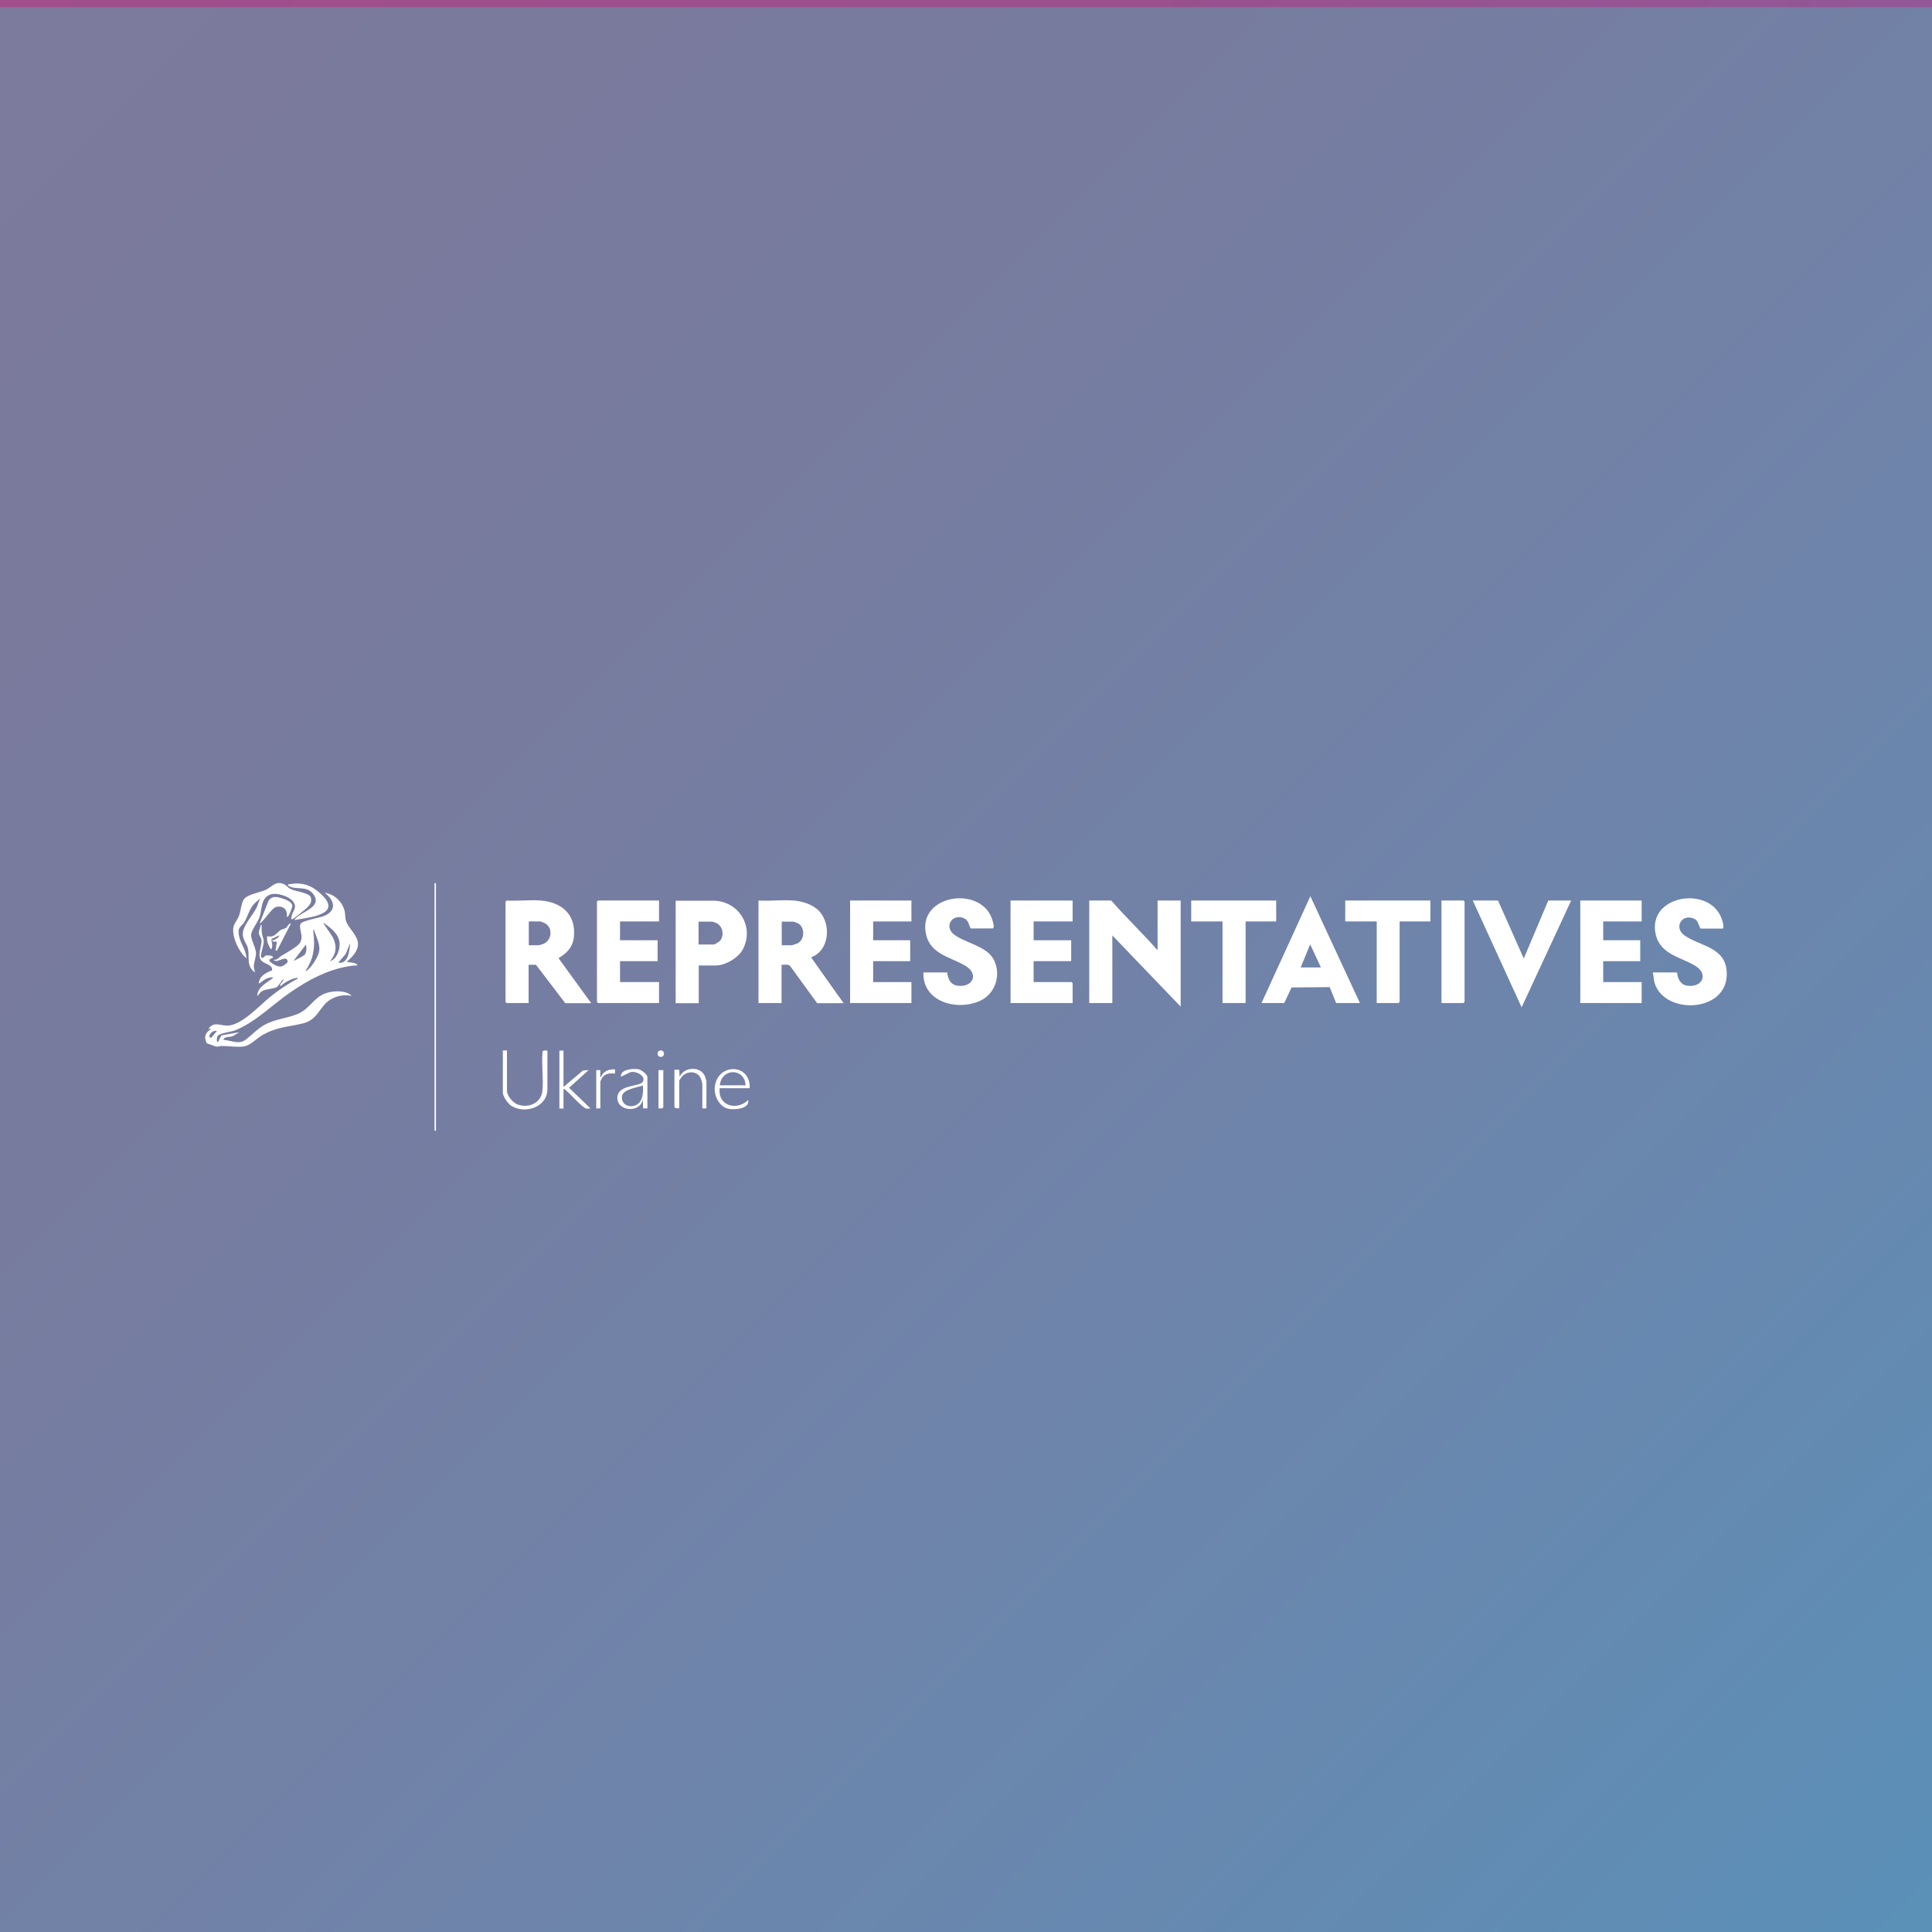 <?xml version="1.0" encoding="utf-8"?>
<!-- Generator: Adobe Illustrator 29.1.0, SVG Export Plug-In . SVG Version: 9.03 Build 55587)  -->
<svg version="1.0" id="Layer_1" xmlns="http://www.w3.org/2000/svg" xmlns:xlink="http://www.w3.org/1999/xlink" x="0px" y="0px"
	 viewBox="0 0 1080 1080" style="enable-background:new 0 0 1080 1080;" xml:space="preserve">
<rect x="0" y="0" width="1080" height="1080" fill="#333333" stroke="none"/>
<style type="text/css">
	.st0{fill:url(#SVGID_1_);}
	.st1{opacity:0.3;fill:#2BE0C6;enable-background:new    ;}
	.st2{fill:#FFFFFF;}
</style>
<g id="Layer_11">
	
		<linearGradient id="SVGID_1_" gradientUnits="userSpaceOnUse" x1="-11956.475" y1="1471.775" x2="-13013.375" y2="414.975" gradientTransform="matrix(-1 0 0 -1 -11940.3 1488)">
		<stop  offset="0" style="stop-color:#BB55A2;stop-opacity:0.8"/>
		<stop  offset="0.3" style="stop-color:#B258A4;stop-opacity:0.8"/>
		<stop  offset="0.6" style="stop-color:#9860A9;stop-opacity:0.9"/>
		<stop  offset="1" style="stop-color:#706DB1"/>
	</linearGradient>
	<rect x="-420" class="st0" width="1920" height="1080"/>
	<rect x="-420" y="4" class="st1" width="1920" height="1080"/>
</g>
<g>
	<path class="st2" d="M621.2,503.4c8,9.2,16.9,17.7,25,26.8c0.2,0.3,0,0.7,0.9,0.5v-27.3H660v59.3l-38.2-39.8v37.8h-12.9v-57.3
		H621.2z"/>
	<path class="st2" d="M302.3,503.4c11.9,1,19.8,7.9,18.5,20.5c-0.6,5.6-4,9-8.6,11.7l18.3,25.2H316l-16.4-21.5l-4.1,0v21.4h-12.3
		l-0.6-0.6V504l0.6-0.6C289.4,503.8,296.2,502.9,302.3,503.4z M295.5,528.4h5.7c0.2,0,2.1-0.6,2.4-0.7c4.8-1.8,5.7-8.9,1.2-11.5
		c-0.4-0.2-2.5-1.1-2.8-1.1h-6.4V528.4z"/>
	<path class="st2" d="M443.8,503.4c4.9,0.4,10.8,2.3,14.2,6c6.7,7.3,5.7,21.8-4.3,25.6l0,0.6l17.9,25.2h-14.8l-15.2-20.9
		c-1.2-1.1-3.2-0.4-4.7-0.6v21.4h-12.9v-57.3C430.6,503.8,437.5,502.9,443.8,503.4z M437,528.4h5.7c0.2,0,2.8-0.9,3.2-1.1
		c4.1-2.1,4.2-9.3-0.1-11.3c-0.3-0.2-2.2-0.8-2.3-0.8H437V528.4z"/>
	<polygon class="st2" points="599.6,503.4 599.6,515.1 577.8,515.1 577.8,525.6 598.8,525.6 598.8,537.3 577.8,537.3 577.8,549 
		599,549 599.6,549.6 599.6,560.7 564.9,560.7 564.9,503.4 	"/>
	<polygon class="st2" points="368.4,503.4 368.4,515.1 346.6,515.1 346.6,525.6 367.6,525.6 367.6,537.3 346.6,537.3 346.6,549 
		368.4,549 368.4,560.7 334.3,560.7 333.7,560.1 333.7,504 334.3,503.4 	"/>
	<path class="st2" d="M923.9,543.6h13.6c0.3,3.5,1.9,6.9,5.7,7.4c8.5,1.2,12-6.5,4.5-11.1c-8.1-4.9-19.4-6.3-22.1-17.3
		c-5.3-22.4,30.7-28.1,37-8.5c0.4,1.3,1.3,4,0.5,5h-12.5c-1.4-2.3-1.1-4.6-4-5.7c-6.7-2.6-10.9,5.2-5.1,9.4
		c8.4,6.1,22.6,6.4,23.7,19.9c2,23.5-34.8,25.2-40.3,6.7C924.4,547.3,924.4,545.5,923.9,543.6z"/>
	<polygon class="st2" points="509.5,503.4 509.5,515.1 488.1,515.1 488.1,525.6 508.8,525.6 508.8,537.3 488.1,537.3 488.1,549 
		509.5,549 509.5,560.7 475.2,560.7 475.2,503.4 	"/>
	<polygon class="st2" points="917.7,503.4 917.7,515.1 896.2,515.1 896.2,525.6 916.9,525.6 916.9,537.3 896.2,537.3 896.2,549 
		917.7,549 917.7,560.7 883.4,560.7 883.4,503.4 	"/>
	<path class="st2" d="M516.2,543.6h13.3c0.3,3.5,1.9,6.9,5.7,7.4c8.6,1.2,12.2-6.5,4.5-11.1c-8.2-4.9-19.4-6.3-22-17.4
		c-5.3-22.9,32.4-28.2,37.4-7c0.2,1,0.8,2.9,0,3.5h-12.5c-1.1-2.1-1.2-4.6-3.7-5.7c-6.4-2.8-11.3,4.4-5.8,8.9
		c6.1,5,18.3,6.4,22.4,14.2c4.3,8.3,1.1,19-7.5,23C535.1,565.4,515.6,560.1,516.2,543.6z"/>
	<path class="st2" d="M390.6,539.7v21.1h-12.9v-57.3h20.9c14.1,0,23.2,14.2,16.8,26.9c-2.4,4.9-9.8,9.3-15.2,9.3H390.6z M390.6,528
		h8.4c0.6,0,3.1-1.6,3.6-2.2c2.3-2.9,1.5-7.9-1.9-9.7c-0.4-0.2-2.3-0.9-2.6-0.9h-7.6V528z"/>
	<path class="st2" d="M760.2,560.7h-13.3l-3.6-8.9L722,552l-4.1,8.7h-12.7l27.3-59.7L760.2,560.7z M727.1,540.8h11.3l-6-12.9
		L727.1,540.8z"/>
	<polygon class="st2" points="837.4,503.4 851.8,535.8 865.5,503.4 878.3,503.4 850.6,563.1 823.3,503.4 	"/>
	<polygon class="st2" points="713.4,503.4 713.4,515.1 696.3,515.1 696.3,560.7 683.4,560.7 683.4,515.1 665.9,515.1 665.9,503.4 	
		"/>
	<polygon class="st2" points="799.6,503.4 799.6,515.1 782.4,515.1 782.4,560.1 781.8,560.7 769.6,560.7 769.6,515.1 752,515.1 
		752,503.4 	"/>
	<polygon class="st2" points="805.8,560.7 805.8,503.4 818.1,503.4 818.7,504 818.7,560.1 818.1,560.7 	"/>
	<path class="st2" d="M172.6,506.4c-1.1,1.3-4.1,3.7-5.5,4.8c-0.6,0.5-3.4,2.8-3.9,2.7c-0.8-0.5-0.4-0.6-0.3-1.1
		c0.4-3.5,3.5-5,1.1-8.6c-2.1-3.2-9.8-5.6-13.3-4c-5.1,2.3-4.1,8.2-5.7,12.7c-1,2.8-4.3,6.8-4.6,9.5c-0.3,2.8,2.7,7.3,2.7,10.5
		c0,2.2-1.1,4.9-1.2,7c-0.1,1.6,0.5,2.3,0.6,3.7c-4.9-3.6-3-8.3-3.8-13c-0.5-2.8-3.1-5.3-3-8.7c0.1-4.4,5.6-10.3,7.6-14.3
		c0.9-1.7,1.3-3.7,2.2-5.4l-2.2,1.9c-3.8,3.1-4.4,7.4-6.5,11c-1.9,3.3-4,2.7-3.3,7.4c0.7,4.8,4.2,8.4,4.2,13.2
		c-4.1-3.5-8.5-12.5-7.1-17.9c0.5-1.8,2.4-4.1,3.1-6.2c0.9-2.5,1.3-7.3,2.7-9c2.1-2.7,8.8-3.7,12-5.1c3.9-1.8,5.7-5.5,10.6-3.1
		c1.2,0.6,2,1.8,3.3,2.5c2.7,1.4,10.4,2.1,11.4,4.6C174.3,503.4,173.8,505,172.6,506.4z"/>
	<path class="st2" d="M283.4,587.3v22.4c0,2.9,3.3,6.7,5.9,7.7c6.2,2.3,13.3-0.8,13.9-7.7c0.7-6.9-0.6-14.8,0.1-21.8
		c0.3-1,1.8-0.6,2.7-0.6v21.6c0,10.1-12.8,14.2-20.4,9.1c-1.7-1.1-4.5-5.2-4.5-7.2v-23.6H283.4z"/>
	<path class="st2" d="M164.5,514.3c3.2-4.8,16.1-6.8,10.7-14.4c-3.6-5.1-9.8-2.2-13.7-4.6c-0.4-0.3-0.7,0-0.5-0.9
		c7.2-1.4,12.5,0,17.9,4.9C192.4,511.2,173.2,512.8,164.5,514.3z"/>
	<path class="st2" d="M315,587.3v20.3l10.9-9.2l3.1-0.2l-10.9,9.9l12.1,11.6c-0.8-0.1-1.7,0.1-2.5,0c-2-0.4-9.2-8.5-11.5-10.3
		c-0.4-0.3-0.5-0.8-1.2-0.6v10.9h-2.3v-32.4H315z"/>
	<path class="st2" d="M419.1,608.3h-16.8c-1.1,10,9.5,12.8,16,6.6c0.7,5-7.2,5.5-10.7,5c-4.9-0.7-8.1-6.4-8.1-11.1
		C399.8,594.4,419.6,593.6,419.1,608.3z M416.8,606.7c-0.6-10-13.6-9.6-14.4,0H416.8z"/>
	<path class="st2" d="M361.8,619.6l-2.3,0l-0.2-5.1c-1.2,7.9-14.5,6.9-14.2-1c0.2-7.2,12.2-6,14.1-8.6c2.5-3.5-4.6-7-7.5-5.2
		l-4.6,2.2c-0.5-4.2,6.9-4.7,9.8-4.2c1.6,0.3,5,2.9,5,4.4V619.6z M359.4,606.8c-3.1,1.1-11.2,2.1-11.7,6c-0.5,4.1,3.1,6.4,6.9,5.3
		C359.4,616.7,359.7,610.9,359.4,606.8z"/>
	<path class="st2" d="M394.9,619.6h-2.3v-13.8c0-0.1-0.6-2.4-0.8-2.8c-1.9-4.7-8.1-4.5-10.9-0.8c-0.2,0.3-1.2,1.8-1.2,1.9v15.4
		c-0.9,0-2.1,0.3-2.7-0.6v-20.9l2.7,0l0.2,3.9c2.6-5.7,12.1-6.1,14.3,0.1c0.1,0.4,0.7,2.2,0.7,2.4V619.6z"/>
	<rect x="242.9" y="493.7" class="st2" width="0.8" height="138.4"/>
	<path class="st2" d="M160.3,512.4c0.5-4-2-6.3-6-5.4c-2.4,0.6-6.7,7.9-9.2,9.3l5-12.8c2-2.9,4.8-2.2,7.7-1.3c2,0.6,5.8,2.1,5.6,4.4
		C163.3,507.4,161.2,513.5,160.3,512.4z"/>
	<path class="st2" d="M193.8,537.7c1.6,0.3,3.9,0.3,5.3,1.1c0.4,0.2,0.7,0,0.5,0.9c-1.7,0-3.5,0.2-5.1,0.5
		c-11.9,2.1-22.1,7.6-32,14.4c-9.7,6.6-20.3,17.3-31.2,21.4c-2.3,0.9-9,1.5-9.8,3.4c-0.2,0.4-0.7,3.3,0.4,3.1l1.8-3.7l10.1-1.8
		l-3.5,2.1c-1.6,0.9-5,0-5.4,2.2c4.1,0.2,8.5,2.8,12.3,0c3.6-2.7,6.2-5.8,10.5-8.3c6.3-3.5,12.5-3.6,18.7-6.2
		c6.9-2.9,8.8-9.1,15.7-11.6c4-1.4,11.4-1.8,14.5,1.5c-4-0.8-8.3-0.1-11.8,2c-6.4,3.9-6.8,11.3-15.5,13.4
		c-8.7,2.1-14.6,1.9-22.9,6.7c-3.2,1.9-6.6,5.7-10.2,6.2c-3.7,0.5-8.4-0.3-12.4-0.3c-0.9,0-1.8,0.5-2.7,0.4c-0.3,0-5.4-1.8-5.6-2
		c-0.1-0.1-0.8-2.3-0.8-2.6c-0.3-2.4,1.6-4.2,3.4-5.4l-1.6,0c2.9-4,6.2-2,9.9-1.8c8.1,0.6,18.5-11.1,24.6-16
		c4.7-3.8,10-7.4,15.4-10.2c0.1-0.7-0.9-0.4-1.3-0.3c-2.7,0.6-6.4,2.5-8.3,4.6c-0.9-1.7,1.9-2.5,1.6-3.9c-1.4,0.9-2.4,3.4-3.6,4.2
		c-1.8,1.2-5.9,1-8.2,2.3c-1.4,0.7-1.7,1.9-2.8,2.8c0.1-5.3,5.5-7.3,9-10.3c-1.2-0.5-3.1,0.3-4.3,0.8c-1.5,0.7-2.4,2-3.9,2.5
		c0.3-4,4-6.1,7.4-7.3c0.9-3.1-4.1-3.6-5.8-5.4c-2.6-2.7,0.1-8.1,0-11.3c-0.1-1.7-1.5-2.7-1.5-4.3c0-1.4,0.8-3.1,1.1-4.5
		c0.7-0.1,0.4,0.9,0.4,1.4c0.1,3.6,0.2,3.6,1.1,6.7c0.7,2.6-1.8,7.8-1.4,9.6c0.5,2.1,2.4-0.5,2.6-0.6c0.6-0.1,4.8-0.1,4,1.3l-1.9,1
		c-0.8,1.2,3.7,3.5,4.7,3.7c0.8,0.2,1.2,0.3,2.1,0.1c0.9-0.2,3.5-1.8,3.4-2.8c-0.3-3.2-4.5-0.3-6.1-0.2c-0.4,0-1.7-0.1-1.7-0.7
		c1.9,0.3,2.7-1.2,4-2c2.6-1.6,9.1-5.1,10.6-7.3c2.4-3.7-0.6-7.6,0.3-10.6c0.6-1.9,10.5-3.5,12.8-4.4c7.7-2.9,6.6-8.8,0.8-13.1
		c5.5,0.7,10,5.1,11.2,10.4c0.3,1.6,0.2,3.7,0.7,5.2c1.2,4.1,6.2,7.7,6.7,12.4C200.4,531.8,196.6,535.1,193.8,537.7z M184.4,537.3
		c2.4-0.6,4-3,4.7-5.2c2.8-7.8-2.4-12.2-8.3-16.3c-0.3,0.3,4.6,6.9,5.1,7.9C188.5,528.8,188.1,533.2,184.4,537.3z M170.8,542.8
		c0.4,0.4,2.2-1.6,2.5-1.9c2-2.2,4.9-6.7,5.2-9.7c0.4-3.6-1.9-8-3-11.4c-0.7-0.1-0.3,0.8-0.3,1.2c0.4,4.6,0.7,7.7-0.3,12.4
		C174.2,536.8,172.6,539.9,170.8,542.8z M189.1,538.1c5.6,1.1,6.4-7,6.6-10.9l-2.4,6L189.1,538.1z M170.3,533.7
		c1.2-1.4,1.1-4,0.7-5.7l-6.8,9C164.5,537.2,169.7,534.3,170.3,533.7z M121.3,576.3c-2.1-0.4-4.2,1.2-4.3,3.3l1,0.6L121.3,576.3z"/>
	<path class="st2" d="M333.3,598.2l2.3,0c0,1-0.1,2,0,2.9c0,0.4-0.3,1.1,0.4,1c1-3.3,4.6-4.6,7.8-4.3l0,2.3
		c-2.7-0.2-5.6-0.1-7.2,2.4c-0.2,0.3-1,2-1,2.1v15h-2.3V598.2z"/>
	<path class="st2" d="M162.6,516.3l-7.8,15.2l-0.8-0.2l0.8-4.9c-0.2-0.2-2.5,0.5-2.7-0.8c0.9,0.4,4.6-2,3.9-2.7l-4.2,2
		c-0.2,1.3,0.4,2.4,0.4,3.6c0,0.4-0.2,2.1-0.8,2.2c-1.4-2.7-2.5-4.1-2-7.4c4.1,1.1,5.2-2,7.7-3.5c0.9-0.5,2.1-0.6,2.8-1.1
		C160.2,518.5,161.9,515.6,162.6,516.3z"/>
	<path class="st2" d="M370.8,598.2V619c-0.6,0.9-1.8,0.6-2.7,0.6v-21.4H370.8z"/>
	<path class="st2" d="M368.7,587.3c3.1-0.9,3.4,3.9,0.3,3.5C367.2,590.5,367.1,587.8,368.7,587.3z"/>
</g>
</svg>
